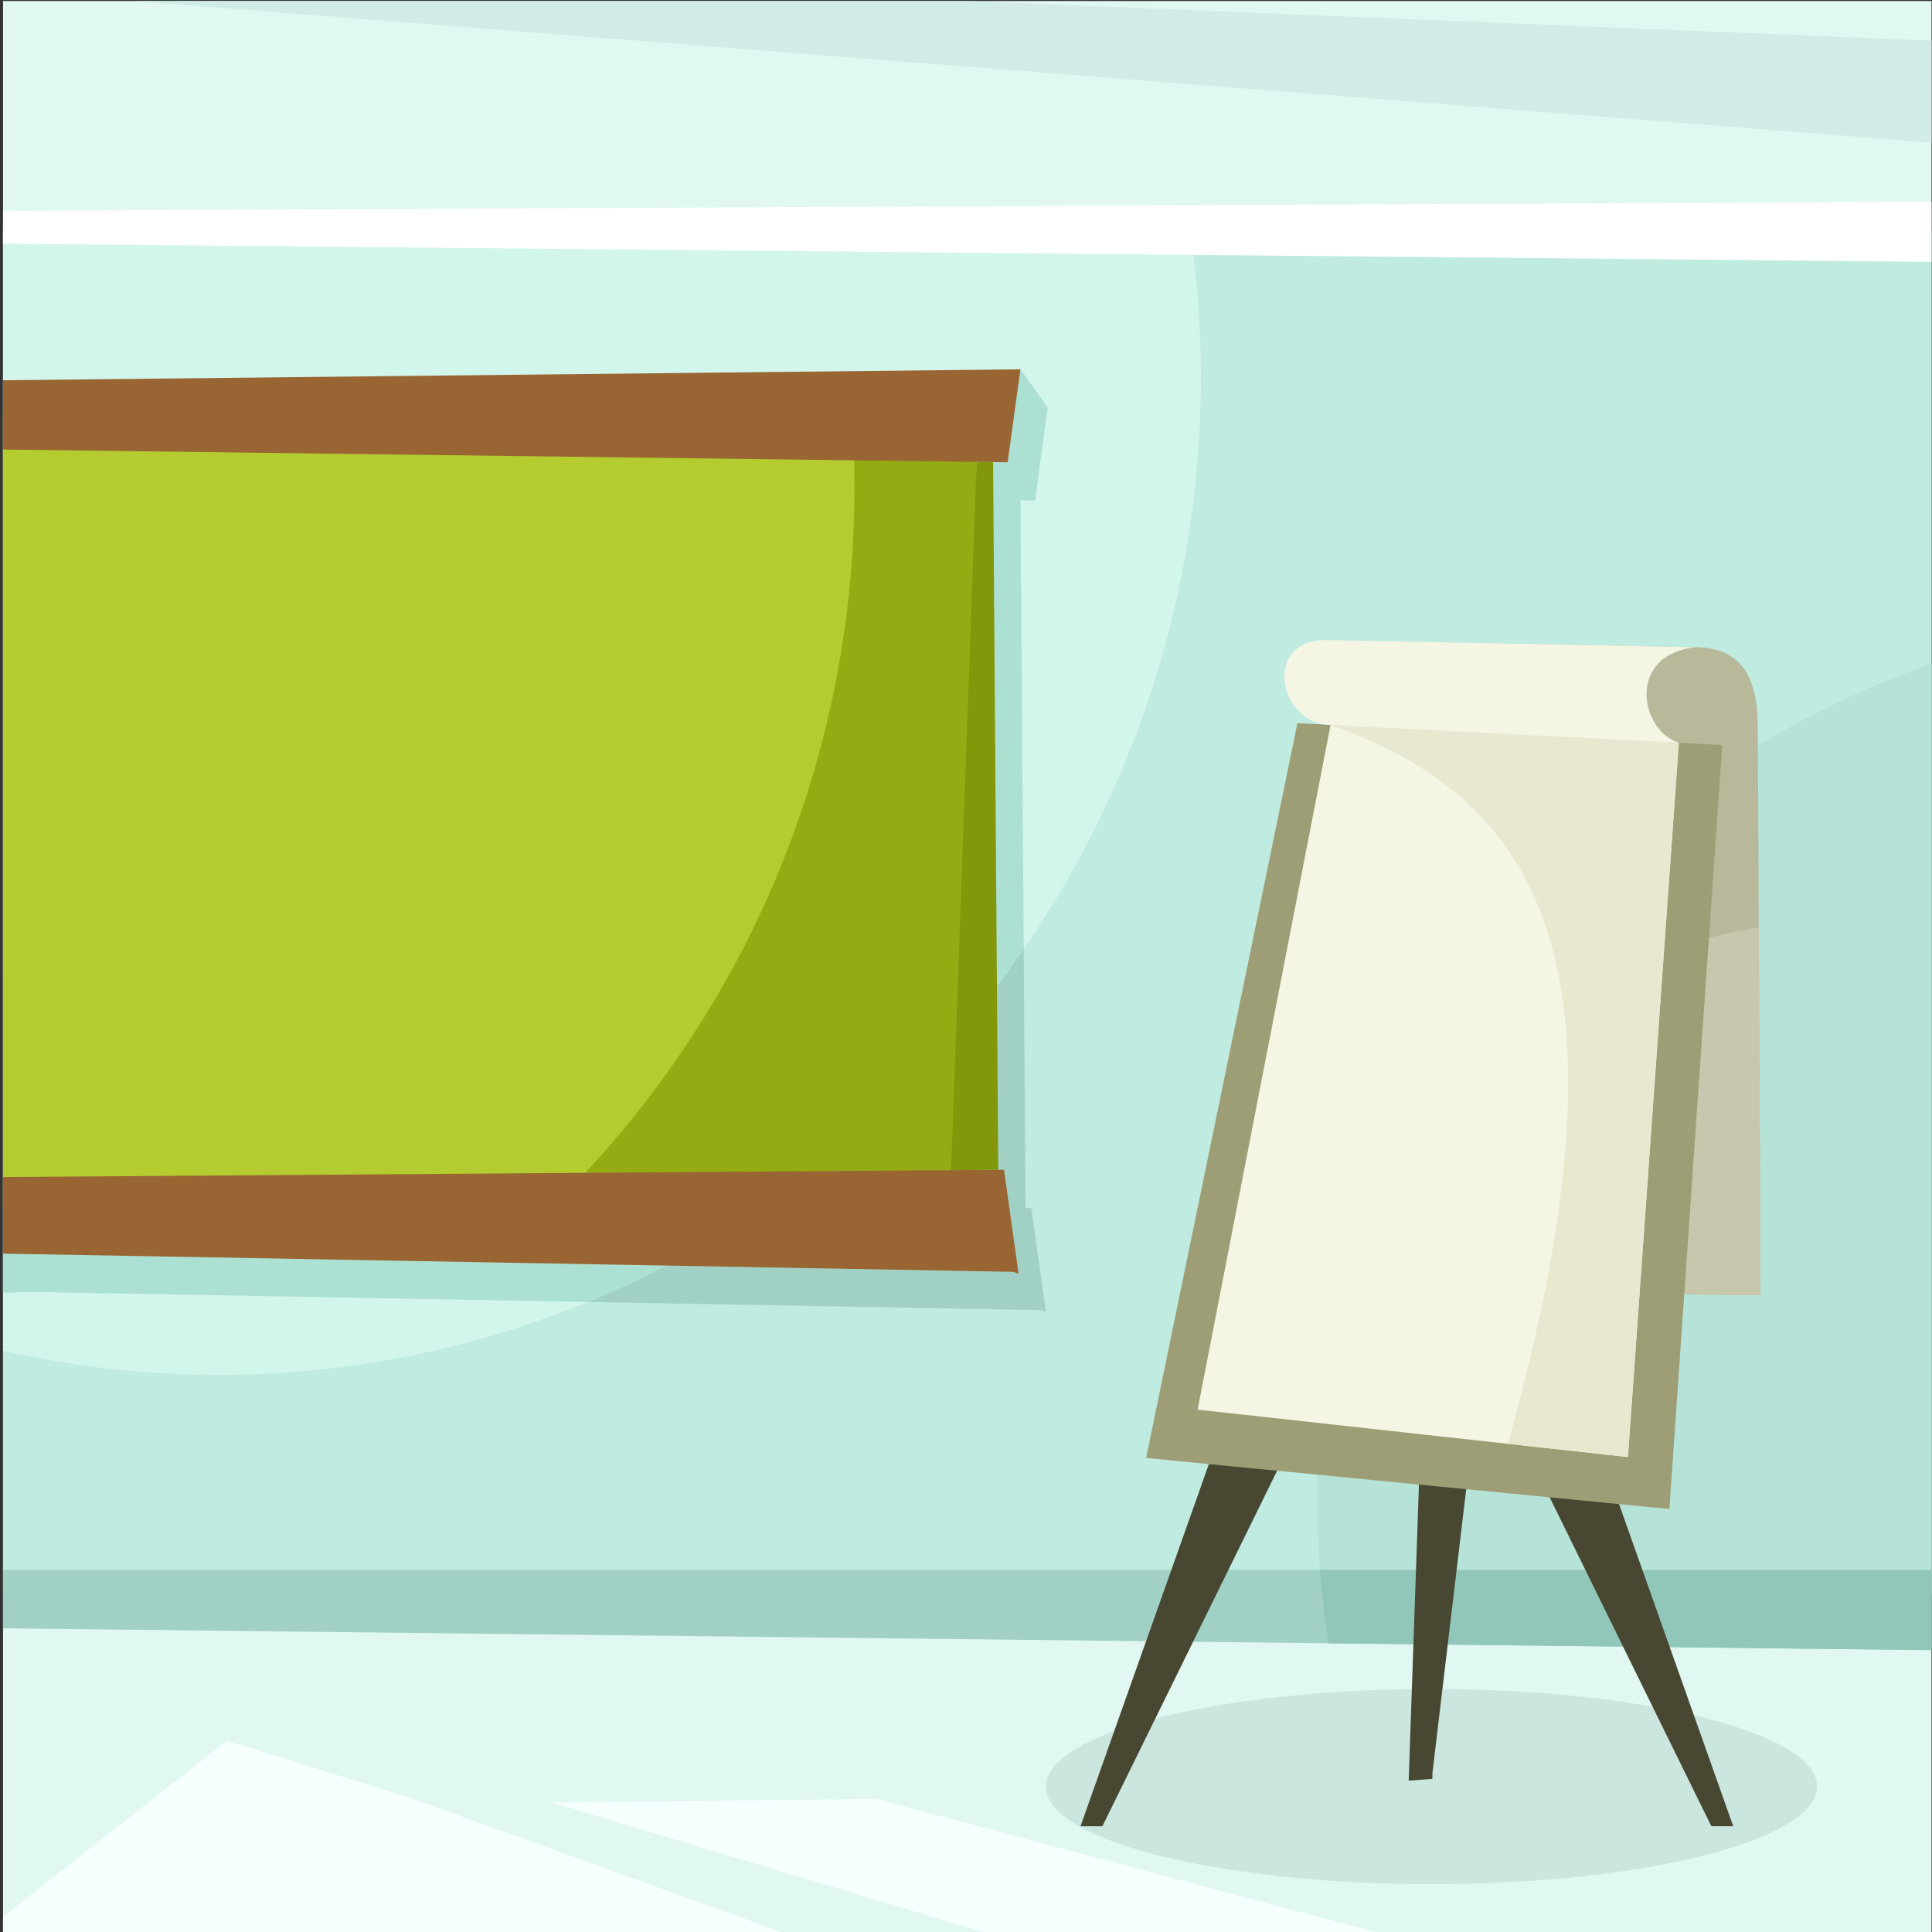 <?xml version="1.0" encoding="UTF-8"?>
<svg version="1.1" viewBox="0 0 880 880" xmlns="http://www.w3.org/2000/svg">
<rect x="0" y="0" width="880" height="880" fill="#333333" stroke="none"/>
<defs>
<clipPath id="a">
<path d="m0 660h660v-660h-660z"/>
</clipPath>
</defs>
<g transform="matrix(1.333 0 0 -1.333 0 880)">
<path d="m1.034 0h658.97v659.82h-658.97z" fill="#e1f7f1"/>
<g clip-path="url(#a)">
<g transform="translate(489.13 16.359)">
<path d="m0 0c72.572 0 131.77 14.973 131.77 33.333 0 18.357-59.195 33.328-131.77 33.328-72.575 0-131.77-14.971-131.77-33.328 0-18.36 59.193-33.333 131.77-33.333" fill="#cae6df" fill-rule="evenodd"/>
</g>
<g transform="translate(268.57 -.574)">
<path d="m0 0-127.39 46.054-63.547 19.937-76.6-60.187v-5.804zm203.43 0h-134.34l-149.13 44.809 110.9 1.245z" fill="#f5fffd" fill-rule="evenodd"/>
</g>
<path d="m1.034 115.3h660.39v466.01h-660.39z" fill="#bfebe0" fill-rule="evenodd"/>
<g transform="translate(661.43 433.95)">
<path d="m0 0v-318.65h-209.65c-1.04 10.026-1.585 20.193-1.585 30.481 0 132.19 87.916 244.86 211.23 288.17" fill="#b6e3d8" fill-rule="evenodd"/>
</g>
<g transform="translate(348.68 489.17)">
<path d="m0 0-5.615 0.072zm1.763-241.8 1.966 0.012 4.983-35.511-1.867 0.623-345.15 6.231v298.42l347.64 3.737-4.36-31.773-4.975 0.063z" fill="#a1d1c5" fill-rule="evenodd"/>
</g>
<g transform="translate(1.034 581.32)">
<path d="m0 0h405.69c2.377-16.37 3.628-33.114 3.628-50.155 0-188.21-150.34-340.79-335.8-340.79-25.256 0-49.853 2.851-73.515 8.213z" fill="#d2f5ec" fill-rule="evenodd"/>
</g>
<g transform="translate(349.8 335.94)">
<path d="m0 0c-36.924-53.506-88.6-95.752-149.05-120.65l-190.37 3.437-9.346-0.309v26.475l9.346 248.58v23.675l338.29 16.821 9.345-13.084-4.361-31.773-4.974 0.063z" fill="#ace0d3" fill-rule="evenodd"/>
</g>
<path d="m1.033 247.38h332.69v271.63h-332.69z" fill="#94ab13" fill-rule="evenodd"/>
<g transform="translate(1.034 519.01)">
<path d="m0 0h290.03c0.6-8.333 0.917-16.746 0.917-25.235 0-96.898-39.853-184.35-103.83-246.4h-187.12z" fill="#b4cc2f" fill-rule="evenodd"/>
</g>
<g transform="translate(1.034 530.23)">
<path d="m0 0 347.64 3.739-4.361-31.774-343.28 4.361zm0-272.26 342.03 2.492 4.983-35.512-1.869 0.624-345.15 6.23z" fill="#963" fill-rule="evenodd"/>
</g>
<g transform="translate(339.34 502.26)">
<path d="m0 0 1.763-241.81-16.103-0.115 8.725 241.99z" fill="#82970a" fill-rule="evenodd"/>
</g>
<g transform="translate(1.034 123.71)">
<path d="m0 0h660.39v-27.411l-660.39 7.475z" fill="#a1d1c5" fill-rule="evenodd"/>
</g>
<g transform="translate(451.03 123.71)">
<path d="m0 0h210.39v-27.411l-207.44 2.347c-1.336 8.25-2.317 16.611-2.948 25.064" fill="#91c7ba" fill-rule="evenodd"/>
</g>
<g transform="translate(485.71 177.56)">
<path d="m0 0-4.362-125.85 8.099 0.625v1.868l15.575 130.83zm54.203 6.23 52.331-147.65h-7.475l-72.269 147.03zm-118.37 0-52.333-147.65h7.478l72.268 147.03z" fill="#474732" fill-rule="evenodd"/>
</g>
<g transform="translate(1.034 588.12)">
<path d="m0 0 660.39 3.115v-20.56l-660.39 6.231z" fill="#fff" fill-rule="evenodd"/>
</g>
<g transform="translate(579.63 439.02)">
<path d="m0 0c15.315-0.293 20.937-10.111 21.019-27.052l0.934-194.38-118.68 1.246 48.3 221.11z" fill="#b8b89a" fill-rule="evenodd"/>
</g>
<g transform="translate(600.98 343.26)">
<path d="m0 0 0.603-125.67-87.695 0.921c-4.524 10.101-6.999 21.018-6.999 32.412 0 46.194 40.621 84.584 94.091 92.334" fill="#c7c7ad" fill-rule="evenodd"/>
</g>
<g transform="translate(391.63 161.98)">
<path d="m0 0 51.711 251.07 145.16-7.476-18.068-261.04z" fill="#9e9e76" fill-rule="evenodd"/>
</g>
<g transform="translate(454.66 412.47)">
<path d="m0 0-45.432-233.98 147.03-16.198 17.402 244.04z" fill="#f5f5e4" fill-rule="evenodd"/>
</g>
<g transform="translate(515.23 166.82)">
<path d="m0 0 41.024-4.518 17.403 244.04-119 6.129c64.489-23.249 109.3-72.544 60.564-245.65z" fill="#e8e8d0" fill-rule="evenodd"/>
</g>
<g transform="translate(454.66 412.47)">
<path d="m0 0c-17.948-0.011-24.059 30.504 0.358 28.935 41.537-0.795 83.075-1.59 124.61-2.385-23.84-2.276-19.484-28.396-5.969-32.678-39.666 2.042-79.332 4.085-119 6.128" fill="#f5f5e4" fill-rule="evenodd"/>
</g>
<g transform="translate(661.43 611.33)">
<path d="m0 0-615.56 48.482h285.37l330.2-13.593z" fill="#d1ebe6" fill-rule="evenodd"/>
</g>
</g>
</g>
</svg>
